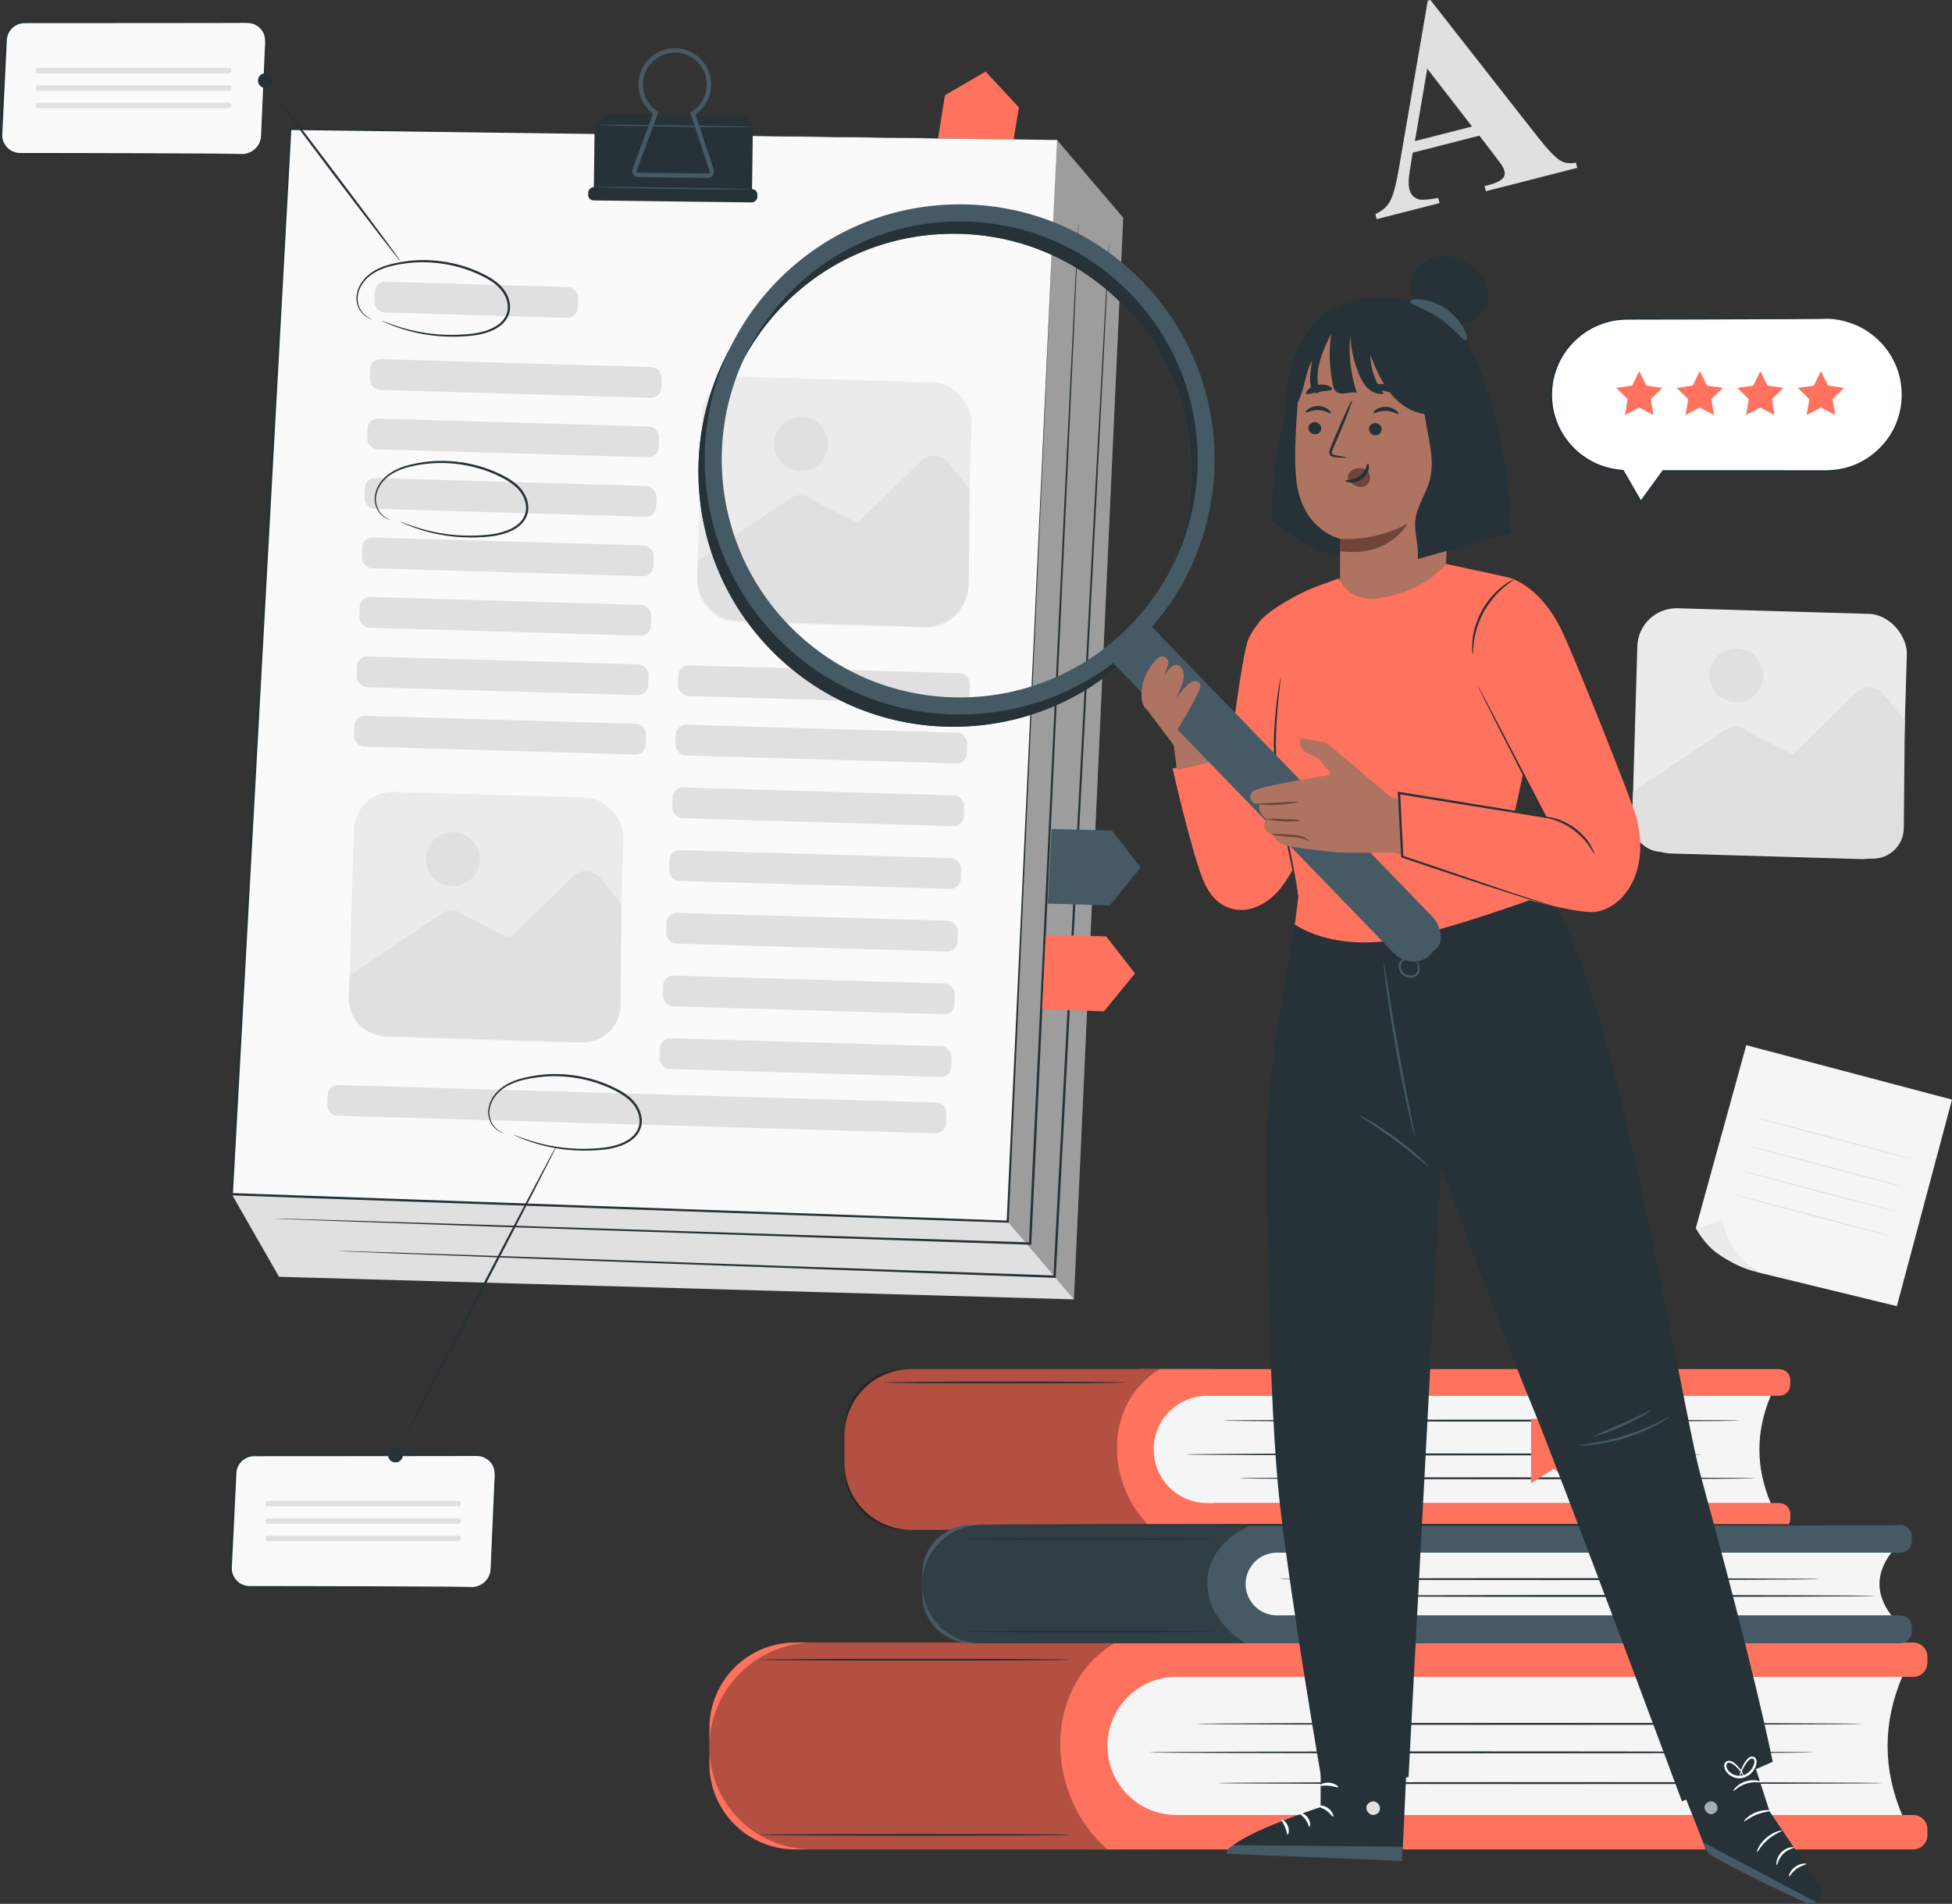 <?xml version="1.0" encoding="UTF-8"?> <svg xmlns="http://www.w3.org/2000/svg" id="Layer_2" data-name="Layer 2" viewBox="0 0 444.63 433.74"><rect x="0" y="0" width="444.63" height="433.74" fill="#333333" stroke="none"/><defs><style> .cls-1 { fill: #ae7461; } .cls-2 { fill: #ebebeb; } .cls-3 { fill: #ff725e; } .cls-4 { fill: #263238; } .cls-5 { fill: #6f4439; } .cls-6 { fill: #fff; } .cls-7 { fill: #fafafa; } .cls-8 { opacity: .6; } .cls-9 { opacity: .3; } .cls-10 { fill: #f5f5f5; } .cls-11 { fill: #455a64; } .cls-12 { fill: #e0e0e0; } </style></defs><g id="Character_3" data-name="Character 3"><g><g><g><polygon class="cls-10" points="397.77 238.12 386.27 279.81 400.36 289.86 432.07 297.58 444.63 250.52 397.77 238.12"></polygon><path class="cls-2" d="M392.39,277.94l-6.12,1.87s1.93,3.66,4.95,5.77c3.02,2.11,5.98,3.51,9.15,4.28,0,0-6.78-3.94-7.97-11.92Z"></path></g><path class="cls-12" d="M435.47,264.02c-.02.08-8.01-1.97-17.85-4.56-9.84-2.6-17.8-4.77-17.78-4.84.02-.08,8.01,1.96,17.85,4.56,9.84,2.6,17.8,4.77,17.78,4.84Z"></path><path class="cls-12" d="M433.62,270.4c-.02.08-8.01-1.97-17.85-4.56-9.84-2.6-17.8-4.77-17.78-4.84.02-.08,8.01,1.96,17.85,4.56,9.84,2.6,17.8,4.77,17.78,4.84Z"></path><path class="cls-12" d="M432.32,276.15c-.02.08-8.01-1.97-17.85-4.56-9.84-2.6-17.8-4.77-17.78-4.84.02-.08,8.01,1.96,17.85,4.56,9.84,2.6,17.8,4.77,17.78,4.84Z"></path><path class="cls-12" d="M430.83,281.63c-.02.08-8.01-1.97-17.85-4.56-9.84-2.6-17.8-4.77-17.78-4.84.02-.08,8.01,1.96,17.85,4.56,9.84,2.6,17.8,4.77,17.78,4.84Z"></path></g><path class="cls-12" d="M336.98,30.9l-15.2,3.89-.74,4.65c-.24,1.55-.24,2.78,0,3.69.31,1.21,1.02,1.97,2.14,2.29.66.19,2.13.09,4.42-.32l.3,1.17-14.31,3.66-.3-1.17c1.48-.63,2.59-1.59,3.32-2.89.73-1.3,1.4-3.78,2.02-7.43L325.22.15l.6-.15,24.55,31.33c2.34,2.96,4.09,4.76,5.26,5.38.89.47,2,.59,3.34.36l.3,1.17-20.82,5.33-.3-1.17.86-.22c1.67-.43,2.79-.96,3.34-1.6.38-.46.49-1,.32-1.64-.1-.38-.26-.76-.49-1.13-.09-.18-.61-.89-1.56-2.14l-3.66-4.78ZM335.3,28.82l-10.2-13.18-2.81,16.51,13.01-3.33Z"></path><g><rect class="cls-2" x="372.39" y="139.2" width="61.41" height="55.88" rx="8.92" ry="8.92" transform="translate(5.07 -11.74) rotate(1.68)"></rect><path class="cls-12" d="M371.98,180.39l20.73-13.91c1.61-1.29,3.92-1.2,5.43.21l10.21,5.24,14.57-14.25c1.84-1.64,4.67-1.4,6.2.53l4.76,5.98-.23,24.49c-.04,3.93-3.3,7.06-7.23,6.94l-47.9-1.51c-3.88-.12-6.93-3.38-6.78-7.26l.24-6.44Z"></path><path class="cls-12" d="M401.63,153.6c.15,3.39-2.46,6.26-5.85,6.41-3.39.15-6.26-2.46-6.41-5.85-.15-3.39,2.46-6.26,5.85-6.41,3.39-.15,6.26,2.46,6.41,5.85Z"></path></g><g><g><path class="cls-7" d="M55.27,35.09H4.54c-2.45,0-4.41-2.05-4.29-4.5L1.28,9.1c.11-2.29,2-4.09,4.29-4.09h50.72c2.45,0,4.41,2.05,4.29,4.5l-1.03,21.49c-.11,2.29-2,4.09-4.29,4.09Z"></path><path class="cls-4" d="M55.27,35.09s.63.05,1.67-.4c.51-.23,1.12-.62,1.62-1.27.52-.64.89-1.55.91-2.62.19-4.36.46-10.63.8-18.36-.02-1.9.62-4.12-.79-5.72-.63-.79-1.59-1.34-2.63-1.46-1.04-.08-2.2-.02-3.33-.03-4.56,0-9.44.02-14.56.02-10.26,0-21.53.01-33.37.02-1.4,0-2.75.76-3.46,1.95-.36.59-.55,1.26-.58,1.95-.03.72-.07,1.45-.1,2.17-.14,2.88-.28,5.72-.41,8.5-.14,2.79-.27,5.53-.4,8.21-.03.67-.07,1.34-.1,2-.05.68-.06,1.28.13,1.88.34,1.19,1.25,2.19,2.38,2.63.57.23,1.15.31,1.78.3.63,0,1.26,0,1.89,0,1.25,0,2.48,0,3.7,0,2.43,0,4.79,0,7.07.01,4.56.01,8.81.02,12.69.03,7.74.03,14.01.06,18.37.08,2.15.02,3.83.04,5,.05.55.01.98.02,1.3.03.29,0,.44.02.44.03s-.15.02-.44.03c-.32,0-.75.01-1.3.03-1.17.01-2.85.03-5,.05-4.36.02-10.63.05-18.37.08-3.88,0-8.13.02-12.69.03-2.28,0-4.64,0-7.07.01-1.21,0-2.45,0-3.7,0-.62,0-1.25,0-1.89,0-.64.01-1.34-.07-1.96-.33-1.27-.49-2.28-1.61-2.67-2.94-.21-.66-.2-1.4-.15-2.04.03-.66.06-1.33.09-2,.13-2.68.26-5.42.39-8.21.13-2.79.27-5.63.4-8.5.03-.72.07-1.44.1-2.17.03-.76.26-1.53.66-2.19.79-1.34,2.33-2.2,3.9-2.2,11.84,0,23.11.01,33.37.02,5.13,0,10,.02,14.56.02,1.15.02,2.24-.04,3.39.05,1.15.15,2.2.76,2.89,1.62.7.86,1.05,1.96,1,3.02-.05,1.01-.1,2.01-.15,2.98-.41,7.73-.73,13.99-.96,18.35-.03,1.1-.44,2.06-.99,2.71-.53.67-1.17,1.04-1.7,1.27-.54.22-.98.27-1.27.31-.29,0-.44,0-.44,0Z"></path></g><polygon class="cls-3" points="213.07 35.27 215.24 21.69 224.49 16.31 232.09 24.46 229.8 38.38 213.07 35.27"></polygon><g><polygon class="cls-12" points="255.84 49.61 244.61 296.03 63.56 290.89 52.79 272.07 72.26 43.05 240.76 31.9 255.84 49.61"></polygon><g class="cls-9"><polygon points="244.61 296.03 229.53 278.32 240.76 31.9 255.84 49.61 244.61 296.03"></polygon></g><g><polygon class="cls-7" points="240.76 31.9 229.53 278.32 52.79 272.07 66.16 29.41 240.76 31.9"></polygon><path class="cls-4" d="M240.76,31.9c-1.73-.02-68.62-.9-174.6-2.28l.21-.2c-3.72,67.81-8.33,151.81-13.32,242.66l-.25-.27c.92.03,1.92.07,2.92.1,62.19,2.21,121.22,4.3,173.82,6.17l-.24.23c6.77-145.52,11.37-244.3,11.46-246.41-.09,2.1-4.5,100.89-10.99,246.43v.23s-.25,0-.25,0c-52.6-1.85-111.63-3.93-173.82-6.12-1-.04-2-.07-2.92-.1h-.27s.01-.27.01-.27c5.02-90.85,9.67-174.85,13.42-242.66v-.2s.21,0,.21,0c105.97,1.64,172.86,2.68,174.59,2.7Z"></path></g><rect class="cls-12" x="84.24" y="82.72" width="66.44" height="7.01" rx="2.35" ry="2.35" transform="translate(232.35 175.86) rotate(-178.32)"></rect><rect class="cls-12" x="83.65" y="96.27" width="66.44" height="7.01" rx="2.35" ry="2.35" transform="translate(230.77 202.93) rotate(-178.32)"></rect><rect class="cls-12" x="83.05" y="109.82" width="66.44" height="7.01" rx="2.35" ry="2.35" transform="translate(229.18 230) rotate(-178.32)"></rect><rect class="cls-12" x="82.46" y="123.36" width="66.44" height="7.01" rx="2.35" ry="2.35" transform="translate(227.59 257.07) rotate(-178.32)"></rect><rect class="cls-12" x="81.86" y="136.91" width="66.44" height="7.01" rx="2.35" ry="2.35" transform="translate(226.01 284.14) rotate(-178.32)"></rect><rect class="cls-12" x="81.27" y="150.45" width="66.44" height="7.01" rx="2.35" ry="2.35" transform="translate(224.42 311.21) rotate(-178.32)"></rect><rect class="cls-12" x="80.67" y="164" width="66.44" height="7.01" rx="2.35" ry="2.35" transform="translate(222.83 338.27) rotate(-178.32)"></rect><rect class="cls-12" x="154.47" y="152.48" width="66.44" height="7.01" rx="2.35" ry="2.35" transform="translate(370.73 317.4) rotate(-178.32)"></rect><rect class="cls-12" x="153.88" y="166.03" width="66.44" height="7.01" rx="2.35" ry="2.35" transform="translate(369.15 344.47) rotate(-178.32)"></rect><rect class="cls-12" x="153.16" y="180.31" width="66.44" height="7.01" rx="2.35" ry="2.35" transform="translate(367.29 373.01) rotate(-178.32)"></rect><rect class="cls-12" x="152.44" y="194.59" width="66.44" height="7.01" rx="2.35" ry="2.35" transform="translate(365.44 401.55) rotate(-178.32)"></rect><rect class="cls-12" x="151.72" y="208.88" width="66.44" height="7.01" rx="2.35" ry="2.35" transform="translate(363.58 430.09) rotate(-178.32)"></rect><rect class="cls-12" x="151" y="223.16" width="66.44" height="7.01" rx="2.35" ry="2.35" transform="translate(361.73 458.64) rotate(-178.32)"></rect><rect class="cls-12" x="150.29" y="237.45" width="66.44" height="7.01" rx="2.35" ry="2.35" transform="translate(359.87 487.18) rotate(-178.32)"></rect><path class="cls-12" d="M76.87,254.2l136.22,3.99c1.3.04,2.38-.98,2.41-2.28l.07-2.31c.04-1.3-.98-2.38-2.28-2.41l-136.22-3.99c-1.3-.04-2.38.98-2.41,2.28l-.07,2.31c-.04,1.3.98,2.38,2.28,2.41Z"></path><rect class="cls-12" x="85.32" y="64.79" width="46.33" height="7.01" rx="2.35" ry="2.35" transform="translate(214.92 139.74) rotate(-178.32)"></rect><path class="cls-4" d="M62.56,277.63s.29.03.86.05c.58.02,1.43.06,2.53.11,2.24.08,5.53.21,9.78.37,8.53.3,20.89.74,36.3,1.28,30.84,1.04,73.86,2.49,122.61,4.14h.26s.01-.25.01-.25c.46-9.74.95-19.96,1.44-30.36,2.62-55.89,4.99-106.47,6.7-143.1.83-18.3,1.5-33.12,1.97-43.37.22-5.11.39-9.08.51-11.79.05-1.34.09-2.36.12-3.07.02-.69.02-1.05.02-1.05,0,0-.04.35-.08,1.04-.04.7-.1,1.73-.17,3.06-.14,2.71-.34,6.68-.61,11.79-.51,10.25-1.24,25.06-2.14,43.36-1.76,36.63-4.18,87.21-6.86,143.1-.49,10.4-.97,20.62-1.44,30.36l.27-.25c-48.75-1.58-91.77-2.97-122.61-3.96-15.41-.47-27.77-.86-36.3-1.12-4.25-.12-7.54-.21-9.78-.28-1.11-.03-1.95-.05-2.53-.06-.57-.01-.86,0-.86,0Z"></path><path class="cls-4" d="M76.92,285s.27.03.81.05c.55.03,1.35.06,2.39.11,2.12.09,5.22.21,9.24.38,8.06.31,19.75.75,34.34,1.31,29.21,1.07,70.03,2.57,116.51,4.27h.26s.01-.25.01-.25c.62-11.76,1.27-23.99,1.93-36.48,2.87-55.14,5.48-105.06,7.36-141.2.92-18.06,1.66-32.68,2.17-42.79.24-5.04.43-8.96.56-11.64.06-1.32.1-2.33.13-3.03.03-.68.03-1.03.03-1.03,0,0-.04.35-.08,1.03-.04.69-.1,1.7-.19,3.02-.15,2.67-.38,6.59-.66,11.63-.55,10.11-1.35,24.73-2.34,42.78-1.92,36.14-4.58,86.05-7.52,141.2-.66,12.5-1.3,24.73-1.92,36.48l.27-.25c-46.48-1.63-87.3-3.06-116.51-4.09-14.6-.49-26.29-.88-34.35-1.15-4.02-.12-7.12-.22-9.24-.29-1.04-.03-1.84-.05-2.39-.06-.54-.01-.81,0-.81,0Z"></path><g><polygon class="cls-4" points="135.44 28.75 138.11 26.14 169.94 26.3 171.48 29.21 135.44 28.75"></polygon><rect class="cls-4" x="145.78" y="18.54" width="15.17" height="36.04" transform="translate(191.85 -116.33) rotate(90.72)"></rect><rect class="cls-4" x="151.72" y="25.1" width="3.03" height="38.54" rx="1.25" ry="1.25" transform="translate(199.54 -108.29) rotate(90.72)"></rect><path class="cls-11" d="M161.26,40.55h-.02l-15.85-.2c-.46,0-.88-.23-1.14-.61-.26-.37-.32-.85-.16-1.28l4.67-12.56c-2.06-1.54-3.3-3.94-3.34-6.52-.06-4.52,3.55-8.28,8.06-8.4,2.26-.07,4.42.79,6.03,2.38,1.62,1.6,2.49,3.73,2.46,6-.03,2.69-1.36,5.17-3.56,6.69l4.17,12.64c.14.43.07.9-.2,1.26-.26.36-.68.57-1.13.57ZM153.7,11.99c-.06,0-.13,0-.19,0-3.9.1-7.14,3.48-7.08,7.38.03,2.38,1.24,4.6,3.22,5.93l.33.22-4.94,13.28c-.05.12-.03.26.04.36.07.11.19.17.32.17l15.85.2c.14,0,.25-.06.33-.16.08-.1.1-.24.06-.36l-4.41-13.38.33-.21c2.11-1.32,3.39-3.59,3.42-6.08.03-2-.74-3.87-2.16-5.27-1.37-1.36-3.18-2.1-5.11-2.1Z"></path><path class="cls-11" d="M171.04,43.08s-.13-.02-.36-.02c-.27,0-.61-.02-1.03-.03-.94-.02-2.23-.05-3.81-.08-3.25-.05-7.68-.13-12.57-.21-4.89-.05-9.32-.1-12.58-.14-1.58,0-2.87,0-3.81-.01-.42,0-.77,0-1.04.01-.24,0-.36.01-.36.02,0,.01.12.02.36.04.27.01.61.03,1.04.04.94.03,2.23.06,3.81.11,3.22.08,7.66.16,12.57.23,4.91.07,9.36.11,12.57.12,1.61,0,2.91,0,3.81-.02.45,0,.8-.01,1.04-.03.24-.02.36-.03.36-.04Z"></path><path class="cls-11" d="M171.55,28.9s-.13-.02-.36-.02c-.27,0-.61-.02-1.03-.03-.94-.02-2.23-.05-3.81-.08-3.25-.05-7.68-.13-12.57-.21-4.89-.06-9.32-.1-12.58-.14-1.58,0-2.87,0-3.81-.01-.42,0-.77,0-1.04.01-.24,0-.36.01-.36.02,0,.01.12.02.36.04.27.01.61.03,1.04.04.94.03,2.23.06,3.81.11,3.22.08,7.66.16,12.57.23,4.91.07,9.36.11,12.57.12,1.61,0,2.91,0,3.81-.02.45,0,.8-.01,1.04-.03.24-.02.36-.03.36-.04Z"></path></g><g><rect class="cls-2" x="80.04" y="181.05" width="61.41" height="55.88" rx="8.92" ry="8.92" transform="translate(6.17 -3.16) rotate(1.68)"></rect><path class="cls-12" d="M79.61,223.01c.02-.48.26-.92.66-1.19l20.1-13.48c1.57-1.25,3.8-1.21,5.31.1.08.07.17.13.27.18l9.11,4.68c.57.29,1.27.19,1.73-.26l13.8-13.49c1.84-1.64,4.67-1.4,6.2.53l4.43,5.56c.21.27.33.6.33.95l-.21,22.45c-.04,4.76-3.99,8.55-8.75,8.4l-44.92-1.42c-4.7-.15-8.38-4.09-8.21-8.79l.15-4.2Z"></path><path class="cls-12" d="M109.28,195.45c.15,3.39-2.46,6.26-5.85,6.41-3.39.15-6.26-2.46-6.41-5.85-.15-3.39,2.46-6.26,5.85-6.41,3.39-.16,6.26,2.46,6.41,5.85Z"></path></g><g><rect class="cls-2" x="159.36" y="86.46" width="61.41" height="55.88" rx="8.92" ry="8.92" transform="translate(3.43 -5.52) rotate(1.68)"></rect><path class="cls-12" d="M158.96,127.66l20.73-13.91c1.61-1.29,3.92-1.2,5.43.21l10.21,5.24,14.57-14.25c1.84-1.64,4.67-1.4,6.2.53l4.76,5.98-.2,21.49c-.05,5.57-4.68,10.02-10.25,9.84l-41.97-1.33c-5.5-.17-9.82-4.79-9.62-10.3l.13-3.5Z"></path><path class="cls-12" d="M188.61,100.87c.15,3.39-2.46,6.26-5.85,6.41-3.39.15-6.26-2.46-6.41-5.85-.15-3.39,2.46-6.26,5.85-6.41,3.39-.15,6.26,2.46,6.41,5.85Z"></path></g></g><path class="cls-4" d="M88.93,118.42s-.29-.01-.81-.23c-.5-.22-1.22-.68-1.83-1.55-.59-.85-1.11-2.15-.89-3.67.19-1.5,1.02-3.11,2.43-4.38,1.41-1.28,3.34-2.15,5.47-2.69,2.13-.53,4.46-.87,6.93-.9,4.92-.06,10.42,1.07,15.39,3.9,1.23.72,2.39,1.61,3.26,2.74.86,1.13,1.42,2.49,1.46,3.89.06,1.41-.54,2.77-1.46,3.74-.92.98-2.09,1.6-3.25,2.04-2.35.88-4.73,1.02-6.91,1.12-2.19.07-4.23-.04-6.08-.26-3.7-.45-6.6-1.34-8.54-2.06-.97-.36-1.72-.67-2.21-.91-.5-.23-.75-.36-.74-.38,0-.02.28.08.78.28.51.2,1.26.49,2.24.81,1.95.65,4.85,1.48,8.51,1.89,1.83.2,3.85.29,6.02.2,2.15-.11,4.5-.27,6.75-1.13,1.11-.43,2.22-1.03,3.06-1.93.84-.89,1.37-2.11,1.31-3.38-.04-1.27-.56-2.54-1.36-3.59-.82-1.06-1.92-1.9-3.12-2.61-4.87-2.77-10.28-3.91-15.12-3.87-2.43.01-4.73.33-6.83.83-2.09.51-3.97,1.33-5.33,2.54-1.36,1.2-2.18,2.73-2.38,4.15-.23,1.43.23,2.68.77,3.52.56.85,1.23,1.32,1.71,1.57.48.24.77.29.76.32Z"></path><path class="cls-4" d="M114.78,258.12s-.29-.01-.81-.23c-.5-.22-1.22-.68-1.83-1.55-.59-.85-1.11-2.16-.89-3.67.19-1.5,1.02-3.11,2.43-4.38,1.41-1.28,3.34-2.15,5.47-2.69,2.13-.53,4.46-.87,6.93-.9,4.92-.06,10.42,1.07,15.39,3.9,1.23.72,2.39,1.61,3.26,2.74.86,1.13,1.42,2.49,1.46,3.89.06,1.41-.54,2.77-1.46,3.74-.92.98-2.09,1.6-3.25,2.04-2.35.88-4.73,1.02-6.91,1.12-2.19.07-4.23-.04-6.08-.26-3.7-.46-6.6-1.34-8.54-2.06-.97-.36-1.72-.67-2.21-.91-.5-.23-.75-.36-.74-.38,0-.02.28.08.78.28.51.2,1.26.49,2.24.81,1.95.65,4.85,1.48,8.51,1.89,1.83.2,3.85.29,6.02.2,2.16-.11,4.5-.27,6.75-1.13,1.11-.43,2.22-1.03,3.06-1.93.84-.89,1.37-2.11,1.31-3.38-.04-1.27-.56-2.54-1.36-3.59-.82-1.06-1.92-1.9-3.12-2.61-4.87-2.77-10.28-3.91-15.12-3.87-2.43.01-4.73.33-6.83.83-2.09.51-3.97,1.33-5.33,2.54-1.36,1.2-2.18,2.73-2.38,4.15-.23,1.43.23,2.68.77,3.52.56.85,1.23,1.32,1.71,1.57.48.24.77.29.76.32Z"></path><path class="cls-4" d="M84.77,72.68s-.29-.01-.81-.23c-.5-.22-1.22-.68-1.83-1.55-.59-.85-1.11-2.16-.89-3.67.19-1.5,1.02-3.11,2.43-4.38,1.4-1.28,3.34-2.15,5.47-2.69,2.13-.53,4.46-.87,6.93-.9,4.92-.06,10.42,1.07,15.39,3.9,1.23.72,2.39,1.61,3.26,2.74.86,1.13,1.42,2.49,1.46,3.89.06,1.41-.54,2.77-1.46,3.74-.92.98-2.09,1.6-3.25,2.04-2.35.88-4.73,1.02-6.91,1.12-2.19.07-4.23-.04-6.08-.26-3.7-.46-6.6-1.34-8.54-2.06-.97-.36-1.72-.67-2.21-.91-.5-.23-.75-.36-.74-.38,0-.02.28.08.78.28.51.2,1.26.49,2.24.81,1.95.65,4.85,1.48,8.51,1.89,1.83.2,3.85.29,6.02.2,2.16-.11,4.5-.27,6.75-1.13,1.11-.43,2.22-1.03,3.06-1.93.84-.89,1.37-2.11,1.31-3.38-.04-1.27-.56-2.54-1.36-3.59-.82-1.06-1.92-1.9-3.12-2.61-4.87-2.77-10.28-3.91-15.12-3.87-2.43.01-4.73.33-6.83.83-2.09.51-3.97,1.33-5.33,2.54-1.36,1.2-2.18,2.73-2.38,4.15-.23,1.43.23,2.68.77,3.52.56.85,1.23,1.32,1.71,1.57.48.24.77.29.76.32Z"></path><polygon class="cls-3" points="238.22 212.99 251.97 213.33 258.53 221.78 251.47 230.4 237.36 229.98 238.22 212.99"></polygon><polygon class="cls-11" points="239.52 188.87 253.27 189.21 259.83 197.66 252.77 206.28 238.66 205.86 239.52 188.87"></polygon><path class="cls-12" d="M8.67,15.46h43.49c.29,0,.52.23.52.52v.22c0,.29-.23.52-.52.52H8.67c-.29,0-.52-.23-.52-.52v-.22c0-.29.23-.52.52-.52Z"></path><path class="cls-12" d="M8.67,19.43h43.49c.29,0,.52.23.52.52v.22c0,.29-.23.52-.52.52H8.67c-.29,0-.52-.23-.52-.52v-.22c0-.29.23-.52.52-.52Z"></path><path class="cls-12" d="M8.67,23.39h43.49c.29,0,.52.23.52.52v.22c0,.29-.23.52-.52.52H8.67c-.29,0-.52-.23-.52-.52v-.22c0-.29.23-.52.52-.52Z"></path><path class="cls-4" d="M60.71,19.16c.11-.09,7.03,8.87,15.45,20.01,8.42,11.14,15.16,20.24,15.04,20.33-.11.09-7.03-8.87-15.46-20.01-8.42-11.14-15.15-20.24-15.04-20.33Z"></path><circle class="cls-4" cx="60.45" cy="18.36" r="1.69"></circle><g><path class="cls-7" d="M107.56,361.58h-50.72c-2.45,0-4.41-2.05-4.29-4.5l1.03-21.49c.11-2.29,2-4.09,4.29-4.09h50.72c2.45,0,4.41,2.05,4.29,4.5l-1.03,21.49c-.11,2.29-2,4.09-4.29,4.09Z"></path><path class="cls-4" d="M107.56,361.58s.63.05,1.67-.4c.51-.23,1.12-.62,1.62-1.27.52-.64.89-1.55.91-2.62.19-4.36.46-10.63.8-18.36-.02-1.9.62-4.12-.79-5.72-.63-.79-1.59-1.34-2.63-1.46-1.04-.08-2.2-.02-3.33-.03-4.56,0-9.44.02-14.56.02-10.26,0-21.53.01-33.37.02-1.4,0-2.75.76-3.46,1.95-.36.59-.55,1.26-.58,1.95-.03.73-.07,1.45-.1,2.17-.14,2.88-.28,5.72-.41,8.5-.14,2.79-.27,5.53-.4,8.21-.03.67-.07,1.34-.1,2-.05.68-.06,1.28.13,1.88.34,1.19,1.25,2.19,2.38,2.63.57.23,1.15.31,1.78.3.63,0,1.26,0,1.89,0,1.25,0,2.48,0,3.7,0,2.43,0,4.79,0,7.07.01,4.56.01,8.81.02,12.69.03,7.74.03,14.01.06,18.37.08,2.15.02,3.83.04,5,.05.55.01.98.02,1.3.03.29,0,.44.02.44.03s-.15.02-.44.03c-.32,0-.75.01-1.3.03-1.17.01-2.85.03-5,.05-4.36.02-10.63.05-18.37.08-3.88,0-8.13.02-12.69.03-2.28,0-4.64,0-7.07.01-1.21,0-2.45,0-3.7,0-.62,0-1.25,0-1.89,0-.64.01-1.34-.07-1.96-.33-1.27-.49-2.28-1.61-2.67-2.94-.21-.66-.2-1.4-.15-2.04.03-.66.06-1.33.09-2,.13-2.68.26-5.42.39-8.21.13-2.79.27-5.63.4-8.5.03-.72.07-1.44.1-2.17.03-.76.26-1.53.66-2.19.79-1.34,2.33-2.2,3.9-2.2,11.84,0,23.11.01,33.37.02,5.13,0,10,.02,14.56.02,1.15.02,2.24-.04,3.39.05,1.15.15,2.2.76,2.89,1.62.7.86,1.05,1.96,1,3.02-.05,1.01-.1,2.01-.15,2.98-.41,7.73-.73,13.99-.96,18.35-.03,1.1-.44,2.06-.99,2.71-.53.67-1.17,1.04-1.7,1.27-.54.22-.98.27-1.27.31-.29,0-.44,0-.44,0Z"></path></g><path class="cls-12" d="M60.97,341.95h43.49c.29,0,.52.23.52.52v.22c0,.29-.23.52-.52.52h-43.49c-.29,0-.52-.23-.52-.52v-.22c0-.29.23-.52.52-.52Z"></path><path class="cls-12" d="M60.97,345.91h43.49c.29,0,.52.23.52.52v.22c0,.29-.23.52-.52.52h-43.49c-.29,0-.52-.23-.52-.52v-.22c0-.29.23-.52.52-.52Z"></path><path class="cls-12" d="M60.97,349.88h43.49c.29,0,.52.23.52.52v.22c0,.29-.23.52-.52.52h-43.49c-.29,0-.52-.23-.52-.52v-.22c0-.29.23-.52.52-.52Z"></path><path class="cls-4" d="M126.76,261.07c.13.07-7.98,15.89-18.11,35.33-10.13,19.45-18.45,35.16-18.58,35.09-.13-.07,7.98-15.88,18.11-35.33,10.13-19.44,18.45-35.16,18.57-35.09Z"></path><path class="cls-4" d="M91.77,331.49c0,.94-.76,1.69-1.69,1.69s-1.69-.76-1.69-1.69.76-1.69,1.69-1.69,1.69.76,1.69,1.69Z"></path></g><g><g><path class="cls-3" d="M258.32,342.44h146.97c1.39,0,2.51,1.13,2.51,2.51v1.05c0,1.39-1.13,2.51-2.51,2.51h-146.97v-6.07h0Z"></path><path class="cls-4" d="M256.33,345.95c0,.12-12.33.22-27.54.22s-27.54-.1-27.54-.22,12.33-.22,27.54-.22,27.54.1,27.54.22Z"></path><g><path class="cls-3" d="M207.51,311.92h69.04v36.6h-69.04c-8.35,0-15.14-6.78-15.14-15.14v-6.32c0-8.35,6.78-15.14,15.14-15.14Z"></path><path class="cls-3" d="M259.46,311.92h145.83c1.39,0,2.51,1.13,2.51,2.51v1.05c0,1.39-1.13,2.51-2.51,2.51h-145.83c-.63,0-1.14-.51-1.14-1.14v-3.79c0-.63.51-1.14,1.14-1.14Z"></path><path class="cls-10" d="M403.34,342.44h-128.34c-6.75,0-12.22-5.47-12.22-12.22h0c0-6.75,5.47-12.22,12.22-12.22h128.34c-3.44,8.15-3.44,16.3,0,24.45Z"></path><g class="cls-9"><path d="M262.77,348.52h-56.53c-7.66,0-13.87-6.21-13.87-13.87v-8.97c0-7.6,6.16-13.76,13.76-13.76h58.04c-13.25,8.03-12.26,27.25-1.39,36.6Z"></path></g><path class="cls-4" d="M387.75,331.36c0,.12-26.34.22-58.83.22s-58.84-.1-58.84-.22,26.34-.22,58.84-.22,58.83.1,58.83.22Z"></path><path class="cls-4" d="M399.86,336.79c0,.12-26.34.22-58.83.22s-58.84-.1-58.84-.22,26.34-.22,58.84-.22,58.83.1,58.83.22Z"></path><path class="cls-4" d="M396.28,323.65c0,.12-26.34.22-58.83.22s-58.84-.1-58.84-.22,26.34-.22,58.84-.22,58.83.1,58.83.22Z"></path><path class="cls-4" d="M256.33,314.96c0,.12-12.33.22-27.54.22s-27.54-.1-27.54-.22,12.33-.22,27.54-.22,27.54.1,27.54.22Z"></path></g></g><g><path class="cls-3" d="M181.08,374.21h81.35c4.17,0,7.56,3.39,7.56,7.56v32.01c0,4.17-3.39,7.56-7.56,7.56h-81.35c-10.76,0-19.49-8.73-19.49-19.49v-8.14c0-10.76,8.73-19.49,19.49-19.49Z"></path><path class="cls-3" d="M248.38,374.21h187.41c1.79,0,3.24,1.45,3.24,3.24v1.35c0,1.79-1.45,3.24-3.24,3.24h-187.41c-1.03,0-1.87-.84-1.87-1.87v-4.09c0-1.03.84-1.87,1.87-1.87Z"></path><path class="cls-3" d="M248.38,413.51h187.41c1.79,0,3.24,1.45,3.24,3.24v1.35c0,1.79-1.45,3.24-3.24,3.24h-187.41c-1.03,0-1.87-.84-1.87-1.87v-4.09c0-1.03.84-1.87,1.87-1.87Z"></path><path class="cls-10" d="M433.28,413.51h-165.29c-8.69,0-15.74-7.05-15.74-15.74h0c0-8.69,7.05-15.74,15.74-15.74h165.29c-4.43,10.49-4.43,20.99,0,31.48Z"></path><g class="cls-9"><path d="M252.25,421.34h-67.35c-12.87,0-23.31-10.44-23.31-23.31h0c0-13.15,10.66-23.82,23.82-23.82h68.64c-17.06,10.34-15.79,35.09-1.79,47.13Z"></path></g><path class="cls-4" d="M413.2,399.23c0,.12-33.93.22-75.77.22s-75.77-.1-75.77-.22,33.92-.22,75.77-.22,75.77.1,75.77.22Z"></path><path class="cls-4" d="M428.79,406.23c0,.12-33.93.22-75.77.22s-75.77-.1-75.77-.22,33.92-.22,75.77-.22,75.77.1,75.77.22Z"></path><path class="cls-4" d="M424.19,392.74c0,.12-33.93.22-75.77.22s-75.77-.1-75.77-.22,33.92-.22,75.77-.22,75.77.1,75.77.22Z"></path><path class="cls-4" d="M243.95,418.03c0,.12-15.88.22-35.47.22s-35.47-.1-35.47-.22,15.88-.22,35.47-.22,35.47.1,35.47.22Z"></path><path class="cls-4" d="M243.95,378.12c0,.12-15.88.22-35.47.22s-35.47-.1-35.47-.22,15.88-.22,35.47-.22,35.47.1,35.47.22Z"></path></g><g><path class="cls-11" d="M221.23,347.4h76.39c.29,0,.52.23.52.52v25.95c0,.29-.23.52-.52.52h-76.39c-6.16,0-11.16-5-11.16-11.16v-4.66c0-6.16,5-11.16,11.16-11.16Z"></path><path class="cls-11" d="M280.26,347.4h152.58c1.45,0,2.63,1.18,2.63,2.63v1.1c0,1.45-1.18,2.63-2.63,2.63h-152.58c-.66,0-1.2-.54-1.2-1.2v-3.96c0-.66.54-1.2,1.2-1.2Z"></path><path class="cls-11" d="M280.26,368.02h152.58c1.45,0,2.63,1.18,2.63,2.63v1.1c0,1.45-1.18,2.63-2.63,2.63h-152.58c-.66,0-1.2-.54-1.2-1.2v-3.96c0-.66.54-1.2,1.2-1.2Z"></path><path class="cls-10" d="M430.81,368.02h-139.94c-3.94,0-7.14-3.19-7.14-7.14h0c0-3.94,3.19-7.14,7.14-7.14h139.94c-3.6,4.76-3.6,9.51,0,14.27Z"></path><g class="cls-9"><path d="M283.73,374.38h-60.28c-7.39,0-13.38-5.99-13.38-13.38h0c0-7.51,6.09-13.6,13.6-13.6h61.52c-13.86,5.92-12.83,20.09-1.46,26.98Z"></path></g><path class="cls-4" d="M414.49,359.76c0,.12-27.56.22-61.56.22s-61.56-.1-61.56-.22,27.56-.22,61.56-.22,61.56.1,61.56.22Z"></path><path class="cls-4" d="M427.16,363.6c0,.12-27.56.22-61.56.22s-61.56-.1-61.56-.22,27.56-.22,61.56-.22,61.56.1,61.56.22Z"></path><path class="cls-4" d="M276.98,371.7c0,.12-12.9.22-28.81.22s-28.82-.1-28.82-.22,12.9-.22,28.82-.22,28.81.1,28.81.22Z"></path><path class="cls-4" d="M276.98,350.57c0,.12-12.9.22-28.81.22s-28.82-.1-28.82-.22,12.9-.22,28.82-.22,28.81.1,28.81.22Z"></path><path class="cls-4" d="M433.63,347.4c0,.12-47.33.22-105.7.22s-105.71-.1-105.71-.22,47.32-.22,105.71-.22,105.7.1,105.7.22Z"></path></g><polygon class="cls-3" points="348.75 323.25 348.75 337.91 353.83 334.65 359.5 337.91 359.5 323.25 348.75 323.25"></polygon></g><g><g><path class="cls-6" d="M415.99,72.6h-45.35c-9.6,0-17.39,7.78-17.39,17.39h0c0,9.26,7.25,16.81,16.38,17.34,1.37,2.37,2.74,4.74,4.11,7.1,1.71-2.35,3.42-4.7,5.13-7.05h37.12c9.6,0,17.39-7.78,17.39-17.39h0c0-9.6-7.78-17.39-17.39-17.39Z"></path><path class="cls-4" d="M415.99,72.6s.16,0,.46,0c.33.01.78.03,1.36.05,1.18.16,2.96.38,5.08,1.28,2.1.89,4.53,2.45,6.65,4.96,1.03,1.28,1.97,2.78,2.69,4.5.73,1.72,1.16,3.68,1.27,5.75.25,4.13-1.09,8.86-4.4,12.55-1.63,1.84-3.72,3.4-6.14,4.46-2.41,1.08-5.17,1.5-7.93,1.46-11.03,0-23.23.02-36.16.03l.21-.11c-1.63,2.24-3.37,4.63-5.13,7.05l-.24.32-.2-.35c-.53-.91-1.1-1.9-1.67-2.89-.83-1.44-1.66-2.88-2.43-4.21l.21.13c-1.75-.13-3.46-.48-5.08-1.06-1.62-.6-3.12-1.45-4.49-2.46-2.71-2.05-4.79-4.84-5.92-7.92-1.17-3.08-1.36-6.41-.79-9.5.62-3.09,2.02-5.95,4.01-8.2,1.98-2.26,4.46-3.97,7.14-4.94.33-.12.66-.25,1-.36l1.02-.26c.67-.21,1.37-.25,2.05-.37.68-.09,1.37-.08,2.04-.13.67,0,1.33,0,1.99,0,5.26.01,10.15.02,14.61.03,8.9.03,16.1.06,21.09.08,2.47.02,4.39.04,5.72.05.64.01,1.13.02,1.48.03.33,0,.51.03.51.03,0,0-.17.02-.51.03-.35,0-.85.01-1.48.03-1.33.01-3.25.03-5.72.05-4.99.02-12.18.05-21.09.08-4.46,0-9.35.02-14.61.03-.66,0-1.32,0-1.99,0-.66.05-1.33.04-1.99.13-.66.12-1.34.16-1.99.37l-.99.26c-.33.1-.65.23-.97.35-2.6.94-5.02,2.62-6.94,4.82-1.94,2.19-3.29,4.98-3.89,7.98-.55,3.01-.36,6.25.78,9.23,1.1,2.99,3.12,5.7,5.76,7.69,1.33.98,2.79,1.8,4.36,2.38,1.58.56,3.24.9,4.93,1.03h.14s.07.13.07.13c.77,1.33,1.6,2.77,2.43,4.21.57.99,1.14,1.98,1.67,2.89l-.44-.02c1.76-2.42,3.5-4.81,5.13-7.05l.08-.11h.13c12.93.01,25.13.02,36.16.03,2.74.05,5.4-.35,7.76-1.4,2.36-1.03,4.4-2.55,6-4.34,3.25-3.59,4.58-8.21,4.36-12.26-.1-2.03-.51-3.96-1.21-5.65-.7-1.69-1.61-3.18-2.61-4.44-2.07-2.49-4.45-4.06-6.52-4.96-4.23-1.75-6.86-1.36-6.83-1.5Z"></path></g><polygon class="cls-3" points="373.39 84.55 375.02 87.85 378.65 88.38 376.02 90.94 376.64 94.56 373.39 92.85 370.14 94.56 370.76 90.94 368.13 88.38 371.76 87.85 373.39 84.55"></polygon><polygon class="cls-3" points="387.18 84.55 388.81 87.85 392.45 88.38 389.82 90.94 390.44 94.56 387.18 92.85 383.93 94.56 384.55 90.94 381.92 88.38 385.56 87.85 387.18 84.55"></polygon><polygon class="cls-3" points="400.98 84.55 402.61 87.85 406.24 88.38 403.61 90.94 404.23 94.56 400.98 92.85 397.73 94.56 398.35 90.94 395.72 88.38 399.35 87.85 400.98 84.55"></polygon><polygon class="cls-3" points="414.77 84.55 416.4 87.85 420.04 88.38 417.41 90.94 418.03 94.56 414.77 92.85 411.52 94.56 412.14 90.94 409.51 88.38 413.15 87.85 414.77 84.55"></polygon></g><g><g><g><path class="cls-4" d="M294.68,85.62s-4.54,16.98-4.93,29l-.13,4s10.02,8.32,18.43,8.84l7.05-17.33-20.41-24.51Z"></path><g><g><g><path class="cls-4" d="M339.21,96.04c-1.92-8.28-2.65-17.93-9.54-23.33-5.11-4.01-10.94-5.13-17.43-4.85-3.2.13-6.8,1.61-9.59,3.18-3.82,2.16-5.43,6.54-7.27,10.52-3.69,7.97-3.22,18.77-.72,21.77l33.32,17.6c6.65-3.46,10.82-4.84,11.89-13.71.45-3.73.19-7.52-.65-11.18Z"></path><g><path class="cls-1" d="M329.31,79.29l-20.97-6.19c-6.76-.98-11.59,7.19-12.29,13.98-.77,7.54-1.42,16.79-.75,22.47,1.36,11.42,10,13.21,10,13.21,0-.04.02.17-.05,3.54l-.03,6.95c-.09,2.21.3,2.95,1.65,4.7,3.09,4.01,8.73,4.54,15.38,2.08,3.85-1.43,6.53-4.29,6.83-8.2l3.65-48.36c.12-2.07-1.36-3.89-3.41-4.19Z"></path><path class="cls-4" d="M298.04,97.42c-.06.77.55,1.45,1.35,1.52.8.07,1.49-.49,1.55-1.25.06-.77-.55-1.45-1.34-1.52-.8-.07-1.5.49-1.55,1.25Z"></path><path class="cls-4" d="M297.44,93.93c.17.2,1.31-.58,2.87-.51,1.57.04,2.68.89,2.86.71.09-.08-.08-.43-.57-.82-.48-.38-1.31-.77-2.28-.8-.98-.03-1.81.29-2.3.64-.5.35-.67.69-.59.78Z"></path><path class="cls-4" d="M311.81,97.64c-.06.77.55,1.45,1.35,1.52.8.07,1.49-.49,1.55-1.25.06-.77-.55-1.45-1.34-1.52-.8-.07-1.5.49-1.55,1.25Z"></path><path class="cls-4" d="M312.84,94.11c.17.2,1.31-.58,2.87-.51,1.56.04,2.68.89,2.86.71.09-.08-.08-.43-.57-.82-.48-.38-1.3-.77-2.28-.8-.98-.03-1.81.29-2.3.64-.49.35-.67.69-.59.78Z"></path><path class="cls-4" d="M306.74,104.27c.01-.09-.96-.3-2.53-.56-.4-.06-.77-.15-.83-.43-.08-.29.1-.72.31-1.17.41-.95.85-1.95,1.3-3,1.81-4.27,3.14-7.79,2.97-7.86-.17-.07-1.78,3.33-3.6,7.6-.44,1.05-.86,2.06-1.25,3.02-.17.45-.45.95-.27,1.56.1.3.38.53.63.61.25.09.48.1.68.12,1.58.15,2.57.19,2.58.11Z"></path><path class="cls-5" d="M305.25,122.76s7.62.79,15.36-3.46c0,0-4.07,7.79-15.39,6.28l.03-2.83Z"></path><path class="cls-5" d="M311.82,107.75c-.38-.67-1.1-1.05-1.85-1.1-1.08-.08-2,.26-2.74,1.23-.25.28-.26,1.09-.17,1.32.09.23.02.12.19.28.61.58,1.26,1.17,2.06,1.39.8.23,1.81,0,2.37-.77.5-.69.52-1.67.14-2.35Z"></path><path class="cls-4" d="M311.59,105.6c-.25-.03-.33,1.67-1.84,2.81-1.51,1.14-3.31.87-3.33,1.11-.03.11.39.35,1.15.4.75.06,1.85-.13,2.78-.83.92-.7,1.35-1.67,1.44-2.36.1-.71-.07-1.14-.19-1.13Z"></path><path class="cls-4" d="M312.25,88.38c.11.44,1.69.39,3.5.79,1.82.36,3.24,1.04,3.52.68.13-.17-.09-.6-.65-1.06-.55-.47-1.46-.95-2.54-1.18-1.09-.23-2.11-.15-2.8.06-.7.21-1.07.51-1.02.71Z"></path><path class="cls-4" d="M297.57,89.71c.36.31,1.5-.23,2.93-.45,1.43-.27,2.69-.15,2.91-.56.1-.2-.15-.52-.73-.78-.57-.26-1.49-.4-2.47-.23-.98.17-1.79.61-2.24,1.05-.46.44-.57.82-.41.97Z"></path></g></g><path class="cls-4" d="M308.27,71.88c-.02.08-.03.16-.05.25l.04.02c0-.09,0-.18.01-.26Z"></path></g><path class="cls-4" d="M322.93,127.34c.32-2.98-.88-5.96-.53-8.94.37-3.15,2.41-5.85,3.25-8.91,1.34-4.9-.5-10.11-1.17-15.18-2.84-.35-5.49-2.06-7.38-4.26-2.28-2.65-3.65-5.94-4.99-9.17.08,3.17,1.18,6.3,3.09,8.82-1.26.26-2.59-.28-3.54-1.15-.95-.87-1.57-2.04-2.08-3.22-1.23-2.86-1.9-5.96-2.01-9.08-.42,4.46.08,9,1.48,13.26-.79-.24-1.65-.03-2.47.09-.82.12-1.77.1-2.35-.5-.39-.4-.53-.97-.64-1.51-.78-3.79-.91-7.72-.38-11.55-1.01,2.07-2.02,4.17-2.6,6.4-.59,2.23-.74,4.63-.05,6.83-.33.41-1.02.35-1.41,0-.39-.36-.54-.9-.62-1.43-.3-1.91.04-3.85.37-5.75-1.13,2.01-1.51,4.35-2.14,6.57-.63,2.22-1.63,4.5-3.56,5.77-.33-3.33-.22-5.6.28-8.71.38-2.38,1.51-4.74,2.55-6.91,1.17-2.43,2.79-4.82,4.6-6.41,3.34-2.93,4.74-1.67,6.88-.55l.25.11c0-.05,0-.11.02-.16l.1-.45c5.56-1.25,11.45-.98,16.87.79,4.03,1.31,4.4,9.98,5.38,5.86.59-2.49,3.82-.22,3.86-.15,4.75,8.56,9.78,22.15,10.01,43.62h0l-21.09,5.89Z"></path></g></g><path class="cls-4" d="M336.67,61.92c-1.9-2.07-4.57-3.51-7.38-3.59-2.81-.09-5.7,1.29-7.13,3.71-1.43,2.42-1.15,5.82.88,7.77l3.51,2.81c2.41,1.33,5.4,1.77,7.97.77,2.57-1,4.56-3.57,4.5-6.32-.05-1.93-1.04-3.73-2.34-5.15Z"></path><path class="cls-11" d="M333.96,77.5c-.68.32-2.6-2.62-6.03-4.94-3.38-2.39-6.81-3.14-6.75-3.89.03-.34,1-.61,2.56-.45,1.55.15,3.68.83,5.67,2.2,1.98,1.37,3.37,3.12,4.07,4.52.7,1.41.79,2.41.48,2.55Z"></path></g><g><path class="cls-3" d="M285.18,170.79l13.14-12.31,8.9,14.14c-.18,1.27-11.52,25.72-16.44,30.79-5.61,5.78-13.25,5.33-16.62-2.65-2.66-6.29-7.07-25.67-7.07-25.67l18.08-4.3Z"></path><path class="cls-3" d="M299.51,133.77c-3.14,1.13-10.36,5.08-12.46,7.67-1.02,1.25-2.01,2.68-2.65,4.1-1.64,3.62-4.77,30.43-4.77,30.43l13.99,10.13,12.18-46.9-.78-7.44-5.52,2Z"></path><path class="cls-3" d="M294.87,211.19l.88-6.93s-2.7-12.36-3.69-23.09c-1.58-17.06,2.87-27.66,3.48-29.46.34-1.02,9.48-19.95,9.48-19.95,0,0,1.92,5.83,9.63,4.45,10.75-1.92,14.67-7.75,14.67-7.75l13.89,3s5.41,21.74,6.21,28.95c.43,3.86-4.66,25.69-4.66,25.69l8.19,12.26c.25.6-3.56,17.36-4.3,18.05-.74.69-14.07,3.79-14.24,4.36-.17.57-25.41,11.14-25.4,10.71.02-.43-12.15-14.88-12.15-14.88l-2.01-5.41Z"></path><path class="cls-4" d="M291.73,154.32s0,.18-.03.51c-.05.39-.1.86-.17,1.44-.15,1.25-.36,3.06-.54,5.29-.35,4.47-.7,10.7.33,17.48.9,6.8,2.21,12.88,3.06,17.3.43,2.21.76,4,.97,5.24.09.57.16,1.05.22,1.43.04.33.06.5.04.51-.02,0-.07-.16-.15-.49-.09-.38-.19-.85-.32-1.41-.28-1.31-.66-3.07-1.13-5.21-.94-4.4-2.31-10.48-3.21-17.3-1.04-6.83-.62-13.12-.18-17.59.23-2.24.5-4.05.71-5.29.11-.62.2-1.1.27-1.43.07-.32.12-.49.14-.49Z"></path></g><g><path class="cls-4" d="M355.4,208.24c2.49,4.23,8.18,20.41,10.39,28.68,10.09,37.71,18.63,88.43,21.46,98.77,3.78,13.77,12.24,44.93,16.55,65.69l-20.68,9.02s-27.09-72.99-34.47-90.92c-7.66-18.58-20.43-53.64-20.43-53.64l-7.38,139.03-19.81.61s-6.78-39.18-9.47-62.59c-2.69-23.42-2.99-71.62-3.02-83.85-.03-14.9,6.43-48.41,6.43-48.41,0,0,7.73,5.8,22.22,3.58,11.54-1.77,35.46-10.64,35.46-10.64l2.75,4.67Z"></path><path class="cls-11" d="M315.13,219.03s0,.57.12,1.6c.11,1.02.29,2.5.53,4.33.48,3.65,1.24,8.68,2.23,14.21.99,5.53,2.02,10.51,2.83,14.1.4,1.8.75,3.24,1,4.24.25,1,.41,1.55.45,1.54.03,0-.06-.57-.25-1.58-.22-1.1-.5-2.54-.84-4.27-.72-3.61-1.69-8.59-2.68-14.12-.99-5.52-1.8-10.54-2.38-14.17-.28-1.75-.51-3.2-.69-4.3-.17-1.01-.28-1.57-.31-1.57Z"></path><path class="cls-11" d="M322.2,218.74s-.03-.25-.39-.4c-.34-.15-.88-.19-1.51-.05-.31.07-.65.18-.99.4-.35.23-.6.65-.68,1.1-.16.89.25,1.95,1.13,2.52.86.56,1.98.62,2.76.12.39-.24.66-.65.76-1.03.11-.38.12-.75.07-1.07-.09-.65-.38-1.13-.67-1.36-.29-.24-.5-.25-.5-.23-.02.04.16.12.36.37.2.24.41.68.45,1.25.04.55-.11,1.31-.72,1.66-.61.36-1.53.31-2.23-.15-.71-.45-1.05-1.31-.95-2.01.05-.35.21-.65.46-.83.26-.19.56-.31.83-.4.56-.17,1.04-.19,1.35-.11.31.07.41.24.45.21Z"></path><path class="cls-11" d="M309.53,254.09c-.04.07.9.66,2.4,1.64,1.5.98,3.55,2.36,5.75,3.98,2.2,1.62,4.12,3.17,5.5,4.32,1.38,1.14,2.23,1.86,2.28,1.8.05-.05-.71-.86-2.04-2.08-1.32-1.22-3.22-2.82-5.43-4.46-2.21-1.63-4.31-2.97-5.86-3.87-1.55-.91-2.56-1.39-2.59-1.33Z"></path><path class="cls-11" d="M359.69,329.3s.31.04.86.03c.55-.01,1.34-.07,2.32-.18,1.95-.22,4.64-.71,7.51-1.61,2.87-.9,5.36-2.03,7.09-2.97.87-.47,1.55-.87,2.01-1.18.46-.3.71-.48.69-.51-.04-.07-1.1.52-2.86,1.36-1.76.85-4.24,1.91-7.08,2.8-2.84.89-5.48,1.43-7.41,1.74-1.93.31-3.13.43-3.13.51Z"></path><path class="cls-11" d="M363.04,327.19c.02.06.8-.13,2.03-.54,1.23-.41,2.9-1.05,4.7-1.86,1.8-.81,3.39-1.64,4.51-2.29,1.12-.65,1.78-1.1,1.75-1.16-.07-.13-2.89,1.37-6.47,2.98-3.58,1.62-6.57,2.73-6.52,2.87Z"></path></g><g><path class="cls-4" d="M300.9,391.06l-.1,20.64s-21.02,6.83-21.41,10.64l40.01,1.64,1.48-32.15-19.99-.76Z"></path><path class="cls-12" d="M313.24,410.48c.77.24,1.27,1.14,1.05,1.91-.21.78-1.11,1.29-1.89,1.06-.77-.23-1.4-1.28-1.1-2.03.3-.75,1.39-1.29,2.08-.89"></path><path class="cls-11" d="M319.4,423.98l.02-3.25-38.37-.36s-1.81.7-1.66,1.97l40.01,1.64Z"></path><path class="cls-6" d="M300.16,411.47c0,.2.97.32,1.91.99.95.64,1.41,1.51,1.6,1.44.18-.03-.06-1.21-1.21-2-1.14-.8-2.33-.61-2.3-.43Z"></path><path class="cls-6" d="M295.89,413.04c-.05.19.78.55,1.41,1.41.65.83.79,1.74.98,1.73.18.04.36-1.1-.44-2.15-.79-1.05-1.94-1.18-1.95-1Z"></path><path class="cls-6" d="M293.3,417.96c.18.05.49-.92.03-2.01-.45-1.09-1.35-1.55-1.44-1.39-.12.16.45.75.81,1.66.38.89.41,1.72.6,1.75Z"></path><path class="cls-6" d="M300.7,406.77c.07.18.98-.05,2.08.07,1.1.1,1.95.5,2.06.34.12-.14-.69-.89-1.99-1.02-1.3-.13-2.24.45-2.15.61Z"></path></g><g><path class="cls-4" d="M395.4,388.9l7.67,23.77,11.48,17.05c.83,1.23.44,2.9-.84,3.64h0c-.72.42-1.59.46-2.34.12-4.8-2.2-22.42-10.38-22.88-12.15-.54-2.05-9.75-24.53-9.75-24.53l16.66-7.89Z"></path><path class="cls-11" d="M413.71,433.36l-25.78-13.63.35,1c.3.86.89,1.6,1.68,2.06,2.11,1.24,8.01,4.53,21.33,10.71.78.36,1.68.31,2.41-.14h0Z"></path><g class="cls-8"><path class="cls-6" d="M390.12,410.44c.73.2,1.24,1.03,1.06,1.77-.17.74-1.01,1.26-1.75,1.07-.74-.19-1.37-1.16-1.12-1.88.25-.72,1.27-1.27,1.94-.91"></path></g><path class="cls-6" d="M404.73,424.93c.16.02.26-1.4,1.43-2.55,1.14-1.19,2.56-1.31,2.53-1.46,0-.06-.36-.14-.94-.03-.57.11-1.35.46-1.98,1.11-.64.65-.98,1.42-1.08,2-.11.58-.02.94.04.94Z"></path><path class="cls-6" d="M407.51,427.5c.15.06.64-.97,1.74-1.74,1.08-.8,2.21-.94,2.2-1.1.03-.14-1.28-.25-2.52.65-1.25.89-1.56,2.17-1.42,2.19Z"></path><path class="cls-6" d="M400.2,421.97c.15.07.9-1.52,2.5-2.87,1.58-1.38,3.26-1.87,3.21-2.03,0-.14-1.87.14-3.57,1.62-1.71,1.46-2.28,3.26-2.14,3.28Z"></path><path class="cls-6" d="M397.26,414.94c.11.12,1.23-.88,2.9-1.53,1.67-.67,3.16-.71,3.16-.88.02-.14-1.57-.35-3.36.37-1.8.7-2.81,1.96-2.7,2.04Z"></path><path class="cls-6" d="M394.83,408.02c.12.11,1.16-1.13,2.98-1.67,1.81-.58,3.36-.14,3.4-.3.02-.06-.34-.27-.99-.39-.65-.13-1.59-.13-2.57.17-.98.3-1.76.84-2.22,1.31-.47.47-.65.85-.6.89Z"></path><path class="cls-6" d="M397.31,405.04s-.03-.35-.28-.9c-.25-.55-.71-1.34-1.52-2.09-.41-.35-.87-.82-1.64-.9-.38-.04-.85.19-1.02.6-.17.4-.12.82,0,1.19.55,1.49,2.33,2.49,4.09,2.12,1.76-.4,2.95-1.9,3.17-3.43.03-.39-.01-.83-.33-1.17-.32-.34-.85-.33-1.17-.16-.66.35-.97.91-1.27,1.35-.59.94-.85,1.8-.97,2.39-.12.6-.11.94-.08.94.1.03.19-1.37,1.37-3.12.31-.42.65-.93,1.14-1.15.24-.11.48-.09.64.08.16.16.21.47.17.78-.2,1.25-1.29,2.62-2.78,2.94-1.48.33-3.05-.55-3.5-1.75-.1-.29-.13-.61-.03-.83.09-.22.31-.35.56-.34.52.03,1,.41,1.4.74,1.6,1.39,1.96,2.76,2.06,2.7Z"></path></g><g><polygon class="cls-1" points="269.78 154.32 279.32 164.17 279.71 172.76 268.63 175.3 268.07 175.3 267.35 169.77 260.97 161.28 269.78 154.32"></polygon><g><path class="cls-11" d="M259.57,147.19c-10.61,11.33-25,17.85-40.51,18.35-15.51.51-30.29-5.06-41.62-15.67h0c-23.38-21.9-24.59-58.75-2.69-82.13,10.61-11.33,25-17.85,40.51-18.35,15.51-.51,30.29,5.06,41.62,15.67,9.2,8.61,14.96,19.54,17.24,31.05,3.52,17.75-1.27,36.9-14.55,51.08ZM180.1,147.03c10.57,9.9,24.36,15.09,38.83,14.62,14.47-.47,27.9-6.55,37.79-17.12,9.9-10.57,15.09-24.36,14.62-38.83-.47-14.47-6.55-27.9-17.12-37.8-10.57-9.9-24.36-15.09-38.83-14.62-14.47.47-27.9,6.55-37.8,17.12-12.4,13.24-16.86,31.1-13.58,47.66,2.13,10.74,7.51,20.93,16.09,28.97Z"></path><path class="cls-4" d="M259.57,147.19c-10.61,11.33-25,17.85-40.51,18.35-15.51.51-30.29-5.06-41.62-15.67h0c-23.38-21.9-24.59-58.75-2.69-82.13,10.61-11.33,25-17.85,40.51-18.35,15.51-.51,30.29,5.06,41.62,15.67,9.2,8.61,14.96,19.54,17.24,31.05,3.52,17.75-1.27,36.9-14.55,51.08ZM180.1,147.03c10.57,9.9,24.36,15.09,38.83,14.62,14.47-.47,27.9-6.55,37.79-17.12,9.9-10.57,15.09-24.36,14.62-38.83-.47-14.47-6.55-27.9-17.12-37.8-10.57-9.9-24.36-15.09-38.83-14.62-14.47.47-27.9,6.55-37.8,17.12-12.4,13.24-16.86,31.1-13.58,47.66,2.13,10.74,7.51,20.93,16.09,28.97Z"></path><path class="cls-11" d="M261,144.39c-10.61,11.33-25,17.85-40.51,18.35-15.51.51-30.29-5.06-41.62-15.67h0c-23.38-21.9-24.59-58.75-2.69-82.13,10.61-11.33,25-17.85,40.51-18.35,15.51-.51,30.29,5.06,41.62,15.67,9.2,8.61,14.96,19.54,17.24,31.05,3.52,17.75-1.27,36.9-14.55,51.08ZM181.53,144.24c10.57,9.9,24.36,15.09,38.83,14.62,14.47-.47,27.9-6.55,37.79-17.12,9.9-10.57,15.09-24.36,14.62-38.83-.47-14.47-6.55-27.9-17.12-37.8-10.57-9.9-24.36-15.09-38.83-14.62-14.47.47-27.9,6.55-37.8,17.12-12.4,13.24-16.86,31.1-13.58,47.66,2.13,10.74,7.51,20.93,16.09,28.97Z"></path></g><path class="cls-11" d="M325.5,217.74l1.85-1.79c1.65-1.6.72-5.24-1.01-7.02l-64.91-67.1-8.68,8.4,64.82,67c2.19,2.15,5.81,2.56,7.93.51Z"></path><g><path class="cls-1" d="M265.68,149.93c-.31-.29-.91-.47-1.31-.35-.4.12-.73.42-1.03.72-2.11,2.14-3.34,5.13-3.34,8.14,0,1.29.34,2.77,1.49,3.36l1.3-.75c.4-.52,1.61-1.39,1.77-2.03.67-2.7-.29-2.58,1.4-7.26.17-.46.35-1.23-.27-1.82Z"></path><path class="cls-1" d="M265.37,153.75c.37-.64.78-1.26,1.29-1.7.52-.44,1.16-.69,1.72-.51.9.28,1.34,1.58,1.24,2.78-.1,1.2-.62,2.34-1.12,3.43-1.07,2.32-2.14,4.63-3.21,6.95l-.62-.46c-.44.43-1.09.21-1.39-.31-.3-.52-.33-1.22-.31-1.89.09-2.89.98-5.83,2.39-8.29Z"></path><path class="cls-1" d="M266.94,160.68c.74-1.63,1.97-2.99,3.21-4.3.43-.46.89-.92,1.49-1.13.6-.21,1.38-.06,1.68.49.28.53.03,1.17-.23,1.71-1.61,3.35-3.45,6.59-5.52,9.69l-1.92-1.93c-.87-1.57.55-2.89,1.29-4.52Z"></path></g><g><g><g><path class="cls-1" d="M318.73,182.12l-1.76-.37-9.21-7.85-5.04-4.23c-.42-.35-.93-.59-1.48-.68l-4.99-.83s-.78,2.17,1.49,3.42l2.73,1.41,2.5,2.96-.32.64s-16.4,2.54-17.42,3.79c-1.02,1.25,0,2.39.45,2.62.45.23,1.25.11,1.25.11,0,0-.8,1.93,1.59,3.52,0,0-1.82,2.39,1.36,3.52,0,0,.91,1.82,2.73,2.39,1.82.57,11.6,1.71,12.62,1.71s11.75.02,11.75.02l2.36.39-.64-12.53Z"></path><path class="cls-5" d="M286.57,183.13c-.01.13,2.02.41,4.53.24,2.51-.18,4.5-.54,4.49-.67-.01-.15-2.04-.03-4.52.15-2.47.17-4.49.12-4.5.27Z"></path><path class="cls-5" d="M288.54,186.63c0,.07.43.13,1.11.22.68.09,1.63.22,2.7.28,1.08.07,2.04-.03,2.72-.06.69-.05,1.1-.04,1.12-.1.02-.07-.42-.22-1.11-.26-.7-.07-1.66-.02-2.69-.09-1.04-.06-2-.14-2.7-.13-.7,0-1.13.07-1.13.14Z"></path><path class="cls-5" d="M289.58,190.08c-.01.14,1.97.41,4.42.59,1.23.08,2.31.17,3.03.47.72.27,1.05.66,1.12.6.05-.02-.2-.54-.97-.93-.75-.42-1.92-.58-3.14-.65-2.45-.19-4.45-.22-4.46-.08Z"></path></g><g><path class="cls-3" d="M343.23,131.47s6.93,1.2,12.18,11.52c2.9,5.71,16.48,40.03,17.28,43.04,3.44,12.88-3.22,21.18-9.64,21.74-7.06.62-43.59-11.16-43.59-11.16l-.81-15.6,33.32,5.06-16.01-31.07s-.61-20.69,7.25-23.52Z"></path><path class="cls-4" d="M363.18,194.59s-.17-.87-.9-2.08c-.71-1.21-2-2.73-3.75-3.98-1.76-1.25-3.61-1.97-4.99-2.25-1.38-.29-2.26-.22-2.26-.17,0,.09.85.15,2.17.52,1.32.36,3.07,1.11,4.77,2.32,1.69,1.22,2.97,2.63,3.74,3.76.78,1.12,1.12,1.92,1.2,1.88Z"></path></g></g><path class="cls-4" d="M353.91,206.44s-.06,0-.17-.02c-.14-.03-.3-.06-.5-.11-.44-.09-1.08-.28-1.92-.51-1.67-.48-4.09-1.22-7.14-2.2-6.1-1.95-14.72-4.79-24.86-8.22l-.15-.05v-.16c-.24-4.49-.5-9.39-.77-14.49l-.02-.32.32.05c2.63.43,5.39.87,8.2,1.33,9.04,1.47,17.59,2.87,25.13,4.1l-.25.34c-4.53-8.87-8.35-16.36-11.07-21.66-1.32-2.62-2.37-4.7-3.1-6.16-.34-.69-.61-1.24-.8-1.64-.18-.37-.27-.57-.25-.58.01,0,.12.18.32.54.21.39.5.93.87,1.61.76,1.45,1.85,3.5,3.22,6.1,2.75,5.28,6.63,12.74,11.23,21.58l.22.41-.46-.07c-7.54-1.21-16.09-2.59-25.13-4.05-2.81-.46-5.57-.9-8.2-1.33l.3-.27c.26,5.11.5,10,.72,14.49l-.16-.21c10.11,3.43,18.7,6.33,24.79,8.4,3.02.99,5.41,1.77,7.09,2.32.83.25,1.46.47,1.89.58.2.06.36.11.49.14.11.03.16.06.16.06Z"></path><path class="cls-4" d="M344.71,132.1c.05.08-.94.65-2.32,1.84-1.38,1.18-3.09,3.07-4.43,5.5-1.32,2.44-1.97,4.91-2.21,6.71-.25,1.81-.19,2.95-.28,2.95-.04,0-.08-.28-.12-.8-.05-.52-.05-1.27.03-2.2.07-.93.27-2.02.6-3.21.35-1.18.84-2.45,1.52-3.71.69-1.25,1.48-2.35,2.28-3.29.82-.92,1.63-1.69,2.37-2.25.73-.57,1.36-.98,1.82-1.22.46-.25.72-.37.73-.34Z"></path></g></g></g></g></g></svg> 